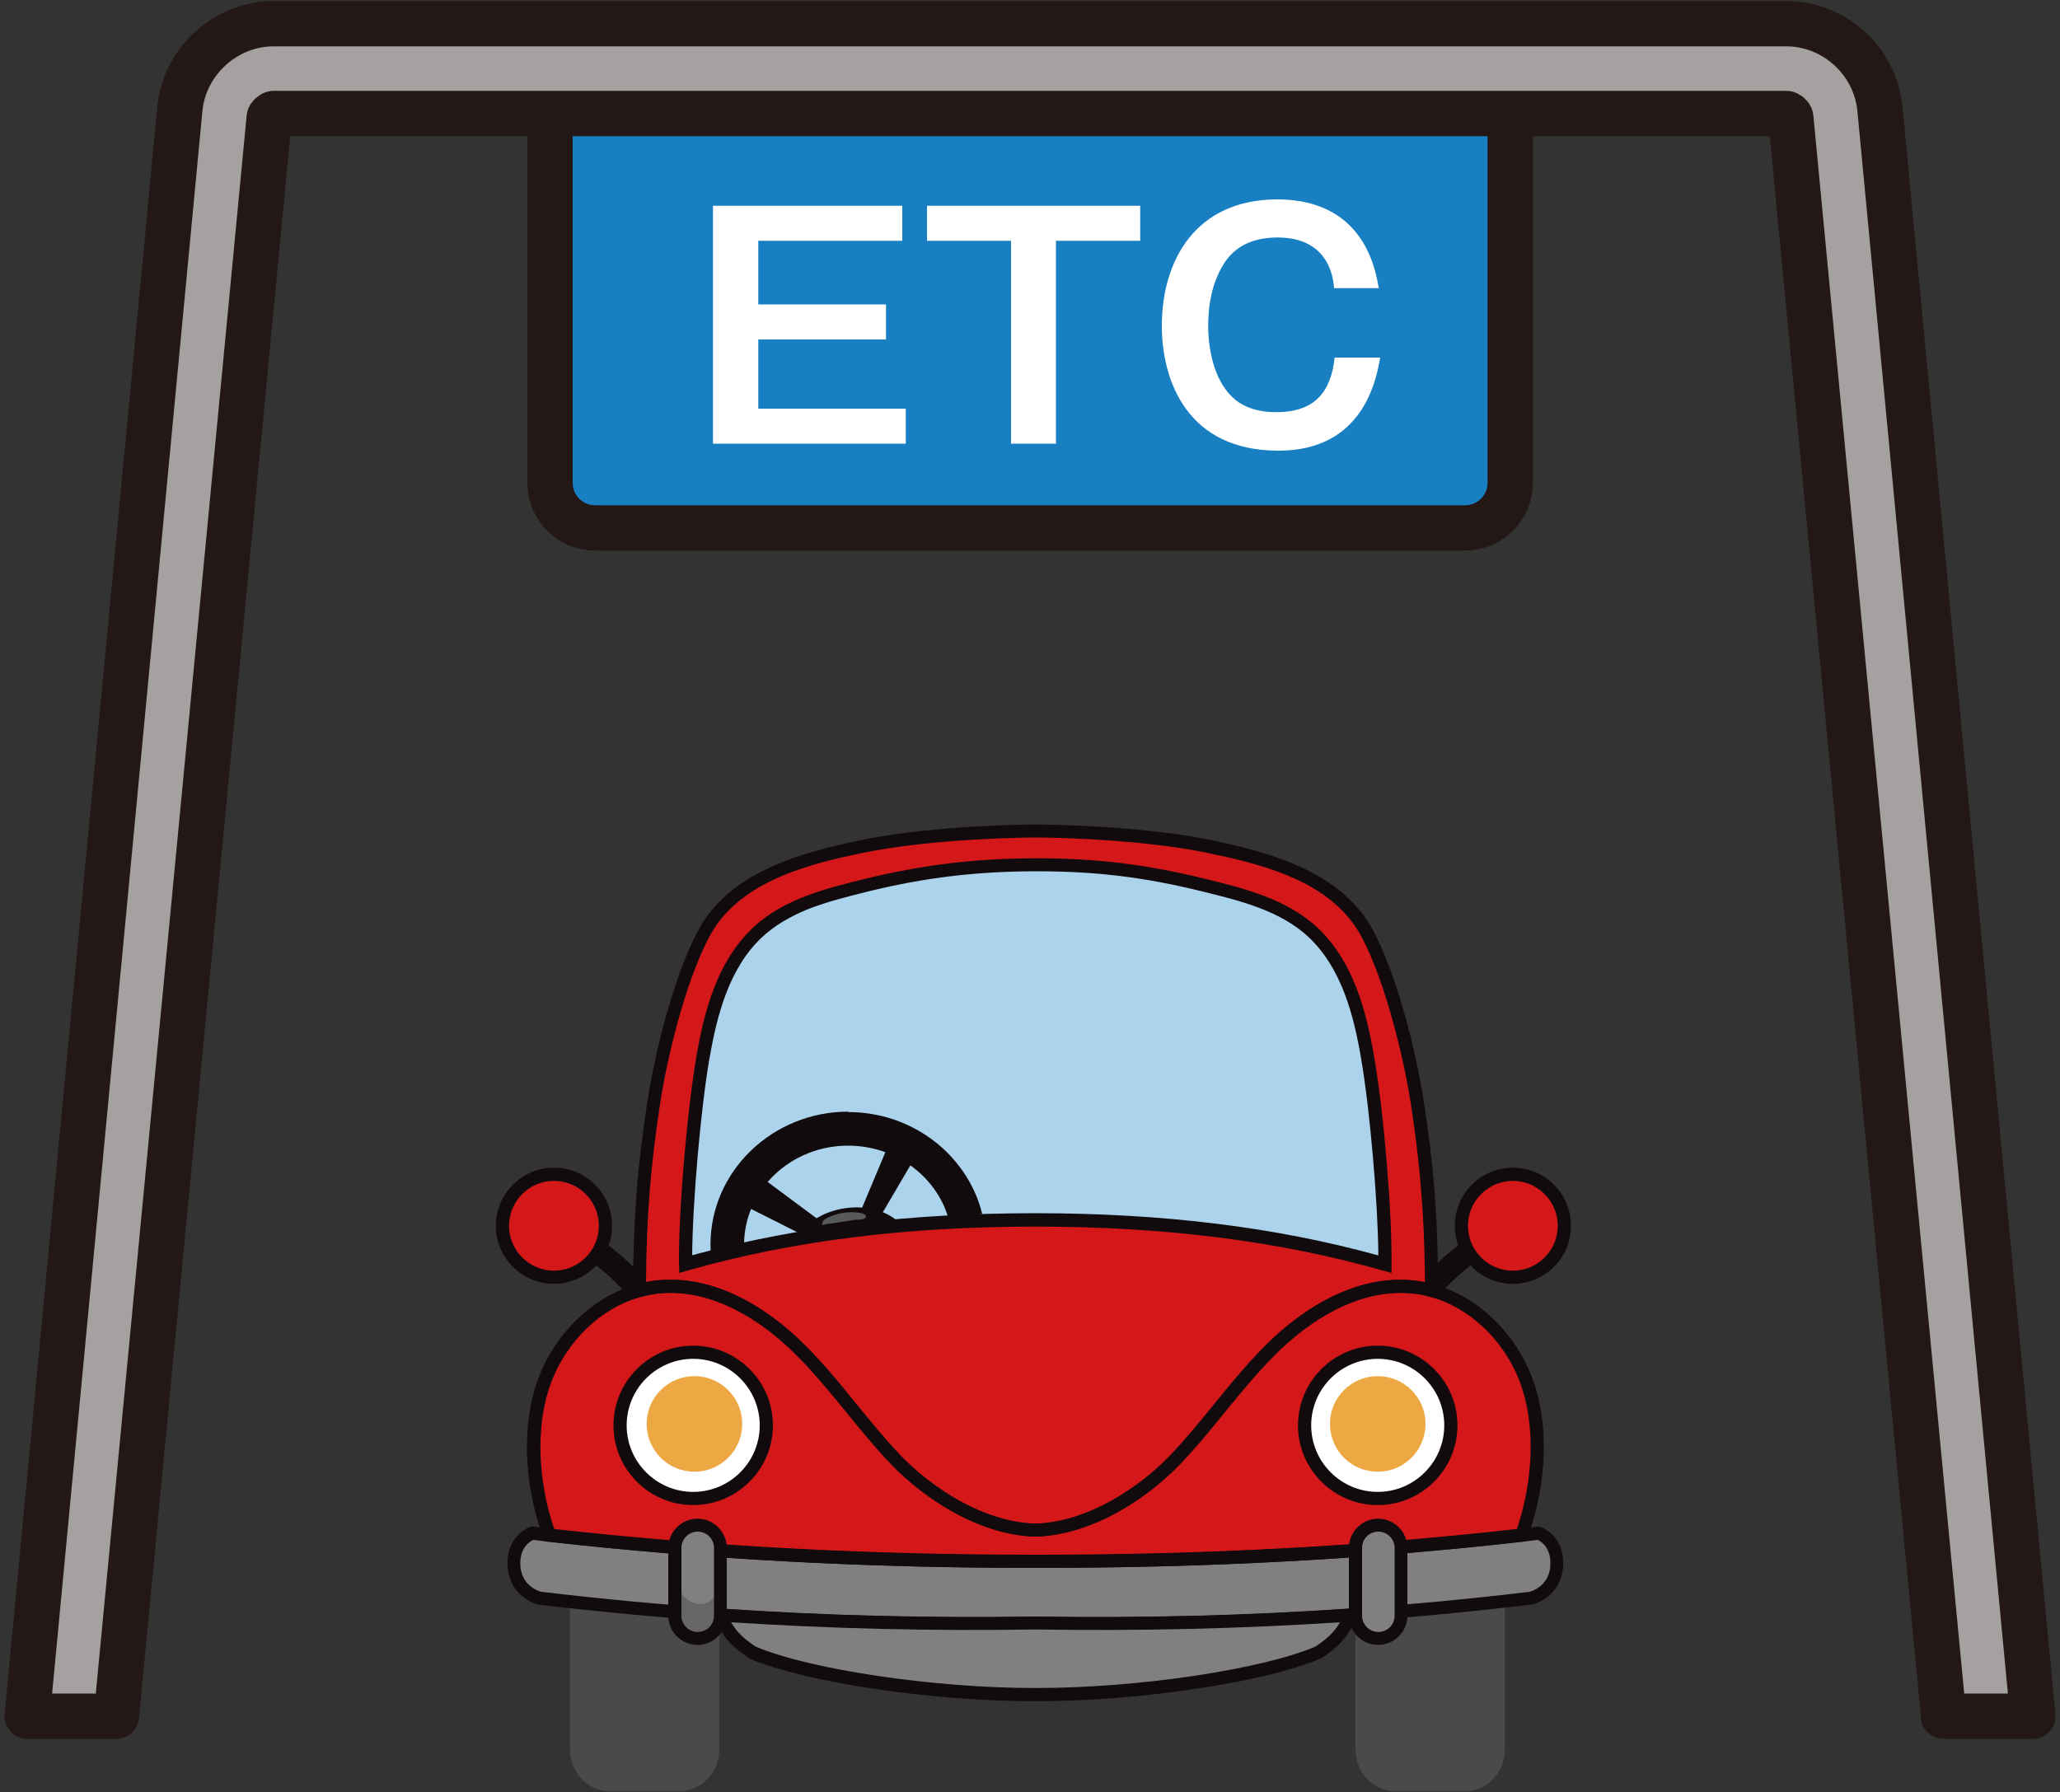 <?xml version="1.0" encoding="UTF-8"?><svg id="_レイヤー_2" xmlns="http://www.w3.org/2000/svg" width="100" height="87" xmlns:xlink="http://www.w3.org/1999/xlink" viewBox="0 0 100 87"><rect x="0" y="0" width="100" height="87" fill="#333333" stroke="none"/><defs><style>.cls-1{fill:none;}.cls-2{fill:url(#Super_Soft_Black_Vignette-4);}.cls-3{fill:url(#Super_Soft_Black_Vignette-5);}.cls-4{fill:url(#Super_Soft_Black_Vignette-9);}.cls-5{fill:url(#Super_Soft_Black_Vignette-2);}.cls-6{fill:url(#Super_Soft_Black_Vignette-3);}.cls-7{fill:url(#Super_Soft_Black_Vignette-6);}.cls-8{fill:url(#Super_Soft_Black_Vignette-7);}.cls-9{fill:url(#Super_Soft_Black_Vignette-8);}.cls-10{fill:#54aed6;opacity:.23;}.cls-11{fill:#d41719;}.cls-12{fill:#a4a1a0;}.cls-12,.cls-13{stroke:#231815;stroke-linecap:round;stroke-linejoin:round;stroke-width:2.2px;}.cls-14{fill:#58595b;}.cls-13{fill:#187fc2;}.cls-15{fill:#eea843;}.cls-16{fill:#c5ddf2;}.cls-17{fill:#fff;}.cls-18{fill:#808081;}.cls-19{fill:#666;}.cls-20{fill:url(#Super_Soft_Black_Vignette-20);}.cls-21{fill:url(#Super_Soft_Black_Vignette-10);}.cls-22{fill:url(#Super_Soft_Black_Vignette-11);}.cls-23{fill:url(#Super_Soft_Black_Vignette-13);}.cls-24{fill:url(#Super_Soft_Black_Vignette-12);}.cls-25{fill:url(#Super_Soft_Black_Vignette-14);}.cls-26{fill:url(#Super_Soft_Black_Vignette-15);}.cls-27{fill:url(#Super_Soft_Black_Vignette-16);}.cls-28{fill:url(#Super_Soft_Black_Vignette-17);}.cls-29{fill:url(#Super_Soft_Black_Vignette-18);}.cls-30{fill:url(#Super_Soft_Black_Vignette-19);}.cls-31{fill:#4a4a4a;}.cls-32{fill:url(#Super_Soft_Black_Vignette);}</style><radialGradient id="Super_Soft_Black_Vignette" cx="5205.46" cy="57.89" fx="5205.46" fy="57.89" r="5.42" gradientTransform="translate(5246.55) rotate(-180) scale(1 -1)" gradientUnits="userSpaceOnUse"><stop offset=".57" stop-color="#120b0d"/><stop offset=".8" stop-color="#120b0d"/><stop offset="1" stop-color="#120b0d"/></radialGradient><radialGradient id="Super_Soft_Black_Vignette-2" cx="5205.42" cy="59.63" fx="5205.42" fy="59.63" r="2" xlink:href="#Super_Soft_Black_Vignette"/><radialGradient id="Super_Soft_Black_Vignette-3" cx="5203.66" cy="57.56" fx="5203.66" fy="57.56" r="1.81" xlink:href="#Super_Soft_Black_Vignette"/><radialGradient id="Super_Soft_Black_Vignette-4" cx="5208.54" cy="58.62" fx="5208.54" fy="58.62" r="1.98" xlink:href="#Super_Soft_Black_Vignette"/><radialGradient id="Super_Soft_Black_Vignette-5" cx="5177.06" cy="62.78" fx="5177.06" fy="62.78" r=".14" xlink:href="#Super_Soft_Black_Vignette"/><radialGradient id="Super_Soft_Black_Vignette-6" cx="4964.6" cy="-323.68" fx="4964.6" fy="-323.68" r="1.23" gradientTransform="translate(5339.39 442.91) rotate(-180) scale(1.06 -1.18)" xlink:href="#Super_Soft_Black_Vignette"/><radialGradient id="Super_Soft_Black_Vignette-7" cx="5173.11" cy="59.51" fx="5173.11" fy="59.51" r="2.82" xlink:href="#Super_Soft_Black_Vignette"/><radialGradient id="Super_Soft_Black_Vignette-8" cx="5180.97" cy="78.36" fx="5180.97" fy="78.36" r=".14" xlink:href="#Super_Soft_Black_Vignette"/><radialGradient id="Super_Soft_Black_Vignette-9" cx="5179.67" cy="69.2" fx="5179.67" fy="69.2" r="3.87" xlink:href="#Super_Soft_Black_Vignette"/><radialGradient id="Super_Soft_Black_Vignette-10" cx="-1954.82" cy="62.78" fx="-1954.82" fy="62.78" r=".14" gradientTransform="translate(1985.85)" xlink:href="#Super_Soft_Black_Vignette"/><radialGradient id="Super_Soft_Black_Vignette-11" cx="-1950.91" cy="78.36" fx="-1950.91" fy="78.36" r=".14" gradientTransform="translate(1985.85)" xlink:href="#Super_Soft_Black_Vignette"/><radialGradient id="Super_Soft_Black_Vignette-12" cx="5196.29" cy="76.63" fx="5196.29" fy="76.63" r="18.21" xlink:href="#Super_Soft_Black_Vignette"/><radialGradient id="Super_Soft_Black_Vignette-13" cx="5196.29" cy="80.32" fx="5196.29" fy="80.32" r="11.27" xlink:href="#Super_Soft_Black_Vignette"/><radialGradient id="Super_Soft_Black_Vignette-14" cx="-1952.2" cy="69.2" fx="-1952.2" fy="69.2" r="3.87" gradientTransform="translate(1985.85)" xlink:href="#Super_Soft_Black_Vignette"/><radialGradient id="Super_Soft_Black_Vignette-15" cx="-2900.87" cy="-323.68" fx="-2900.87" fy="-323.68" r="1.23" gradientTransform="translate(3108.55 442.91) scale(1.06 1.18)" xlink:href="#Super_Soft_Black_Vignette"/><radialGradient id="Super_Soft_Black_Vignette-16" cx="-3174.5" cy="59.51" fx="-3174.5" fy="59.51" r="2.82" gradientTransform="translate(3201.39)" xlink:href="#Super_Soft_Black_Vignette"/><radialGradient id="Super_Soft_Black_Vignette-17" cx="5196.29" cy="69.13" fx="5196.29" fy="69.13" r="18.14" xlink:href="#Super_Soft_Black_Vignette"/><radialGradient id="Super_Soft_Black_Vignette-18" cx="4207.33" cy="76.79" fx="4207.33" fy="76.79" r="2.29" gradientTransform="translate(5864.38) rotate(-180) scale(1.39 -1)" xlink:href="#Super_Soft_Black_Vignette"/><radialGradient id="Super_Soft_Black_Vignette-19" cx="4183.49" cy="76.79" fx="4183.49" fy="76.79" r="2.29" gradientTransform="translate(5864.38) rotate(-180) scale(1.39 -1)" xlink:href="#Super_Soft_Black_Vignette"/><radialGradient id="Super_Soft_Black_Vignette-20" cx="5196.29" cy="57.32" fx="5196.29" fy="57.32" r="18.45" xlink:href="#Super_Soft_Black_Vignette"/></defs><g id="OL"><path class="cls-13" d="M73.31,3.89v19.56c0,1.2-.99,2.18-2.18,2.18H28.88c-1.2,0-2.18-.98-2.18-2.18V3.89h46.61Z"/><path class="cls-12" d="M94.35,83.32l-7.42-77.62c0-.07-.14-.19-.21-.19H13.29c-.08,0-.21.12-.22.19l-7.42,77.62H1.32L8.73,5.29c.22-2.32,2.23-4.14,4.55-4.14h73.43c2.34,0,4.33,1.82,4.55,4.14l7.42,78.03h-4.34Z"/><path class="cls-17" d="M43.8,9.99v1.7h-6.99v3.09h6.2v1.7h-6.2v3.36h7.16v1.7h-9.36v-11.55h9.19Z"/><path class="cls-17" d="M55.35,9.99v1.7h-4.09v9.85h-2.18v-9.85h-4.08v-1.7h10.35Z"/><path class="cls-17" d="M64.76,13.98c-.07-1.03-.63-2.45-2.74-2.45-.97,0-1.91.28-2.52,1.14-.69,1-.85,2.21-.85,3.14,0,1.35.37,2.83,1.33,3.61.72.57,1.63.59,1.98.59,1.92,0,2.65-1.04,2.83-2.65h2.21c-.19,1.06-.81,4.52-4.94,4.52-4.43,0-5.66-3.4-5.66-6.06,0-3.18,1.64-6.14,5.62-6.14,1.75,0,4.33.63,4.91,4.31h-2.17Z"/><path class="cls-16" d="M33.29,61.38c5.45-1.55,11.19-2.15,16.98-2.15,2.53,0,5.05.11,7.54.37.49.05.99.11,1.48.17,1.28.16,2.54.37,3.8.61,0,0,0,0,0,0,.5.1.99.2,1.48.31.9.2,1.79.43,2.68.68.03-2.6-.4-7.49-.85-10.05-.38-2.2-1.01-4.5-2.63-6.03-1.43-1.36-3.44-1.85-5.35-2.32-1.19-.29-2.38-.53-3.66-.7-.85-.11-1.75-.19-2.72-.24-.54-.02-1.1-.04-1.7-.04-.13,0-.25,0-.37,0-.43,0-.84.01-1.24.03-2.52.11-4.6.46-6.61.95-1.91.47-3.92.96-5.35,2.32-1.62,1.54-2.25,3.83-2.63,6.03-.44,2.56-.87,7.45-.85,10.05Z"/><path class="cls-10" d="M33.29,61.38c5.45-1.55,11.19-2.15,16.98-2.15,5.79,0,11.53.6,16.98,2.15.03-2.6-.4-7.49-.85-10.05-.38-2.2-1.01-4.5-2.63-6.03-1.43-1.36-3.44-1.85-5.35-2.32-2.42-.59-4.81-.98-8.08-.98s-5.8.39-8.22.98c-1.91.47-3.92.96-5.35,2.32-1.62,1.54-2.25,3.83-2.63,6.03-.44,2.56-.87,7.45-.85,10.05Z"/><path class="cls-11" d="M26.67,74.54c4.7.53,9.37.88,14.05,1.08,3.17.13,6.34.19,9.55.19,7.95,0,15.72-.38,23.6-1.27.83-2.31,1.09-5.23.22-7.52-.77-2.05-2.5-3.79-4.59-4.36-.25-.07-.51-.12-.77-.15-2.48-.31-4.91,1.01-6.72,2.73-1.82,1.72-3.21,3.83-4.94,5.64-1.73,1.81-4.29,3.35-6.79,3.42-2.5-.07-5.06-1.62-6.79-3.42-1.73-1.81-3.12-3.92-4.94-5.64-1.82-1.72-4.24-3.04-6.72-2.73-.26.03-.52.08-.77.15-2.09.57-3.82,2.31-4.59,4.36-.03.08-.06.16-.09.24-.76,2.26-.49,5.05.31,7.28Z"/><path class="cls-32" d="M41.18,53.99c2.98,0,5.51,1.89,6.37,4.49.05.15.09.31.13.46-.55.06-1.09.12-1.64.2-.05-.15-.1-.31-.16-.46-.74-1.79-2.57-3.06-4.71-3.06-2.79,0-5.05,2.16-5.05,4.81,0,.13,0,.25.02.38.01.16.03.32.06.47-.52.16-1.04.32-1.57.49-.03-.15-.06-.31-.08-.47-.04-.29-.06-.58-.06-.88,0-3.55,3-6.45,6.69-6.45Z"/><path class="cls-5" d="M38.5,60.65c1.77-.46,3.53-.85,5.28-1.15-.12-.15-.28-.28-.45-.4h0c-.59-.39-1.43-.57-2.32-.44-1.08.16-1.95.74-2.33,1.46-.09.17-.15.35-.18.54Z"/><polygon class="cls-6" points="44.36 56.29 42.4 59.63 41.42 59.66 43.18 55.46 44.36 56.29"/><polygon class="cls-2" points="36.72 56.98 40.29 59.63 40.15 60.13 39.55 60.25 35.74 58.33 36.72 56.98"/><path class="cls-31" d="M65.8,77.59v7.34c0,1,.69,1.82,1.59,2,.11.02.23.03.35.03h3.38c.13,0,.26-.01.38-.04.89-.19,1.55-1,1.55-1.99v-7.34s-7.25,0-7.25,0Z"/><path class="cls-31" d="M34.92,77.59v7.34c0,1-.69,1.82-1.59,2-.11.02-.23.03-.35.03h-3.38c-.13,0-.26-.01-.38-.04-.89-.19-1.55-1-1.55-1.99v-7.34h7.25Z"/><path class="cls-3" d="M69.35,62.92h.29c0-.09,0-.18,0-.27h-.29c0,.09,0,.18,0,.27Z"/><path class="cls-7" d="M69.92,62.82c.68-.79,1.43-1.38,1.94-1.73l-.64-.93c-.83.57-1.56,1.21-2.17,1.93l.86.73Z"/><circle class="cls-11" cx="73.44" cy="59.51" r="2.5"/><path class="cls-8" d="M70.62,59.51c0-1.55,1.26-2.82,2.82-2.82s2.82,1.26,2.82,2.82-1.26,2.82-2.82,2.82c-1.55,0-2.82-1.26-2.82-2.82ZM71.26,59.51c0,1.2.98,2.18,2.18,2.18s2.18-.98,2.18-2.18c0-1.2-.98-2.18-2.18-2.18-1.2,0-2.18.98-2.18,2.18Z"/><path class="cls-9" d="M65.69,78.47s.03-.08.05-.13l-.27-.1s-.03.07-.04.11l.27.11Z"/><circle class="cls-17" cx="66.88" cy="69.2" r="3.55"/><path class="cls-4" d="M63.01,69.2c0-2.13,1.73-3.87,3.87-3.87,2.13,0,3.87,1.73,3.87,3.87,0,2.13-1.73,3.87-3.87,3.87-2.13,0-3.87-1.73-3.87-3.87ZM63.65,69.2c0,1.78,1.45,3.23,3.23,3.23s3.23-1.45,3.23-3.23-1.45-3.23-3.23-3.23c-1.78,0-3.23,1.45-3.23,3.23Z"/><circle class="cls-15" cx="66.88" cy="69.13" r="2.32"/><path class="cls-21" d="M30.89,62.92h.29c0-.09,0-.18,0-.27h-.29c0,.09,0,.18,0,.27Z"/><path class="cls-22" d="M34.83,78.47l.27-.11s-.03-.08-.04-.11l-.27.1s.03.08.05.13Z"/><path class="cls-18" d="M24.95,76.01c.07,1.33,1.27,1.59,1.27,1.59,2.97.35,5.86.62,8.74.82,5.05.35,10.06.47,15.3.39,5.24.08,10.24-.04,15.3-.39,2.88-.2,5.78-.47,8.74-.82,0,0,1.2-.26,1.27-1.59.07-1.27-.89-1.57-.89-1.57-.28.03-.55.06-.82.1-7.88.89-15.65,1.27-23.6,1.27-7.95,0-15.72-.38-23.6-1.27-.27-.03-.55-.06-.82-.1,0,0-.96.3-.89,1.57Z"/><path class="cls-24" d="M34.95,78.73c-2.9-.2-5.77-.47-8.76-.82h-.03c-.5-.11-1.46-.65-1.52-1.89h0c-.06-1.2.7-1.76,1.11-1.89l.06-.02h.07c.27.04.55.07.82.1,7.56.85,15.26,1.27,23.56,1.27,8.3,0,16.01-.41,23.56-1.27.27-.03.55-.06.82-.09h.07s.06.01.06.01c.41.13,1.18.69,1.11,1.89-.06,1.24-1.02,1.77-1.52,1.88h-.03c-2.99.36-5.86.63-8.76.83-4.98.34-10,.47-15.32.39-1.02.02-2.02.02-3.02.02-4.22,0-8.27-.14-12.3-.41ZM50.27,78.49c5.31.08,10.3-.05,15.27-.39,2.88-.2,5.73-.46,8.71-.82.12-.03.96-.29,1.01-1.29.04-.85-.44-1.15-.62-1.23-.25.03-.5.06-.75.09-7.58.86-15.31,1.27-23.63,1.27-8.32,0-16.05-.42-23.63-1.27-.25-.03-.5-.06-.75-.09-.16.08-.66.38-.62,1.23.05,1.01.9,1.26,1.01,1.29,2.98.35,5.83.62,8.71.82,4.97.34,9.96.47,15.27.39h0s0,0,0,0Z"/><path class="cls-18" d="M34.97,78.41c.36.91.85,1.34,1.56,1.81,2.59,1.12,8.74,2.06,13.74,2.04,5,.01,11.15-.93,13.74-2.04.71-.47,1.19-.9,1.56-1.81-5.05.35-10.06.47-15.3.39-5.24.08-10.24-.04-15.3-.39Z"/><path class="cls-23" d="M36.4,80.52h-.03s-.02-.03-.02-.03c-.77-.51-1.29-.99-1.67-1.96l-.19-.47.5.03c4.97.34,9.96.47,15.27.39h0s0,0,0,0c5.31.08,10.3-.05,15.27-.39l.5-.03-.19.47c-.39.97-.91,1.45-1.67,1.96l-.02.02h-.03c-2.66,1.16-8.82,2.08-13.77,2.08-.07,0-.13,0-.2,0-4.95,0-11.11-.92-13.77-2.07ZM50.37,81.95c4.86,0,10.88-.9,13.49-2.01.52-.35.89-.67,1.19-1.18-4.81.31-9.65.43-14.78.35-5.13.08-9.97-.04-14.78-.35.29.51.67.83,1.19,1.18,2.61,1.11,8.63,2.01,13.49,2.01.03,0,.07,0,.1,0,.03,0,.07,0,.1,0Z"/><path class="cls-11" d="M31.04,62.65c.25-.07.51-.12.77-.15,2.48-.31,4.91,1.01,6.72,2.73,1.82,1.72,3.21,3.83,4.94,5.64,1.73,1.81,4.29,3.35,6.79,3.43,2.5-.07,5.06-1.62,6.79-3.43,1.73-1.81,3.12-3.92,4.94-5.64,1.82-1.72,4.24-3.04,6.72-2.73.26.03.52.08.77.15-.01-3.39-.21-6.04-.7-9.16-.09-.58-.2-1.19-.33-1.8-.6-2.8-1.58-5.81-2.55-7.1-1.63-2.15-4.52-2.93-7.16-3.48-3.67-.76-8.48-.76-8.48-.76,0,0-4.81,0-8.48.76-2.64.55-5.53,1.33-7.16,3.48-.79,1.04-1.59,3.22-2.18,5.51-.3,1.15-.54,2.33-.71,3.4-.48,3.12-.69,5.76-.7,9.16ZM67.24,61.38c-5.45-1.55-11.19-2.15-16.98-2.15-5.79,0-11.53.6-16.98,2.15-.03-2.6.4-7.49.85-10.05.38-2.2,1.01-4.5,2.63-6.03,1.43-1.36,3.44-1.85,5.35-2.32,2.42-.59,4.95-.98,8.22-.98s5.66.39,8.08.98c1.91.47,3.92.96,5.35,2.32,1.62,1.54,2.24,3.83,2.63,6.03.45,2.56.87,7.45.85,10.05Z"/><circle class="cls-17" cx="33.65" cy="69.2" r="3.55"/><path class="cls-25" d="M29.78,69.2c0-2.13,1.73-3.87,3.87-3.87,2.13,0,3.87,1.73,3.87,3.87,0,2.13-1.73,3.87-3.87,3.87-2.13,0-3.87-1.73-3.87-3.87ZM30.42,69.2c0,1.78,1.45,3.23,3.23,3.23s3.23-1.45,3.23-3.23-1.45-3.23-3.23-3.23c-1.78,0-3.23,1.45-3.23,3.23Z"/><circle class="cls-15" cx="33.71" cy="69.13" r="2.32"/><path class="cls-26" d="M30.41,62.82c-.68-.79-1.43-1.38-1.94-1.73l.64-.93c.83.57,1.56,1.21,2.17,1.93l-.86.73Z"/><circle class="cls-11" cx="26.89" cy="59.51" r="2.5"/><path class="cls-27" d="M26.89,62.33c-1.55,0-2.82-1.26-2.82-2.82,0-1.55,1.26-2.82,2.82-2.82s2.82,1.26,2.82,2.82c0,1.55-1.26,2.82-2.82,2.82ZM26.89,57.33c-1.2,0-2.18.98-2.18,2.18,0,1.2.98,2.18,2.18,2.18,1.2,0,2.18-.98,2.18-2.18,0-1.2-.98-2.18-2.18-2.18Z"/><path class="cls-28" d="M26.63,74.85l-.2-.02-.07-.19c-.96-2.68-1.04-5.57-.22-7.74.84-2.23,2.69-3.98,4.81-4.56.27-.07.54-.13.82-.16,3.07-.39,5.69,1.6,6.98,2.82,1.04.98,1.95,2.09,2.82,3.17.68.83,1.38,1.69,2.13,2.48,1.49,1.56,4,3.25,6.56,3.33,2.56-.08,5.07-1.77,6.56-3.33.75-.78,1.45-1.64,2.13-2.48.88-1.08,1.79-2.2,2.82-3.17,1.29-1.22,3.91-3.2,6.98-2.82.28.03.55.09.82.16,2.12.58,3.96,2.32,4.81,4.56.82,2.17.74,5.07-.22,7.74l-.07.19-.2.02c-7.58.86-15.31,1.27-23.63,1.27-8.32,0-16.05-.42-23.63-1.27ZM73.79,67.12c-.77-2.05-2.45-3.64-4.38-4.17-.24-.07-.48-.11-.73-.14-2.81-.35-5.26,1.51-6.47,2.65-1.01.95-1.9,2.05-2.77,3.11-.69.84-1.39,1.71-2.16,2.51-1.58,1.65-4.25,3.45-7.01,3.52h0s0,0,0,0c-2.76-.08-5.43-1.87-7.01-3.52-.77-.8-1.48-1.67-2.16-2.51-.87-1.06-1.76-2.16-2.77-3.11-1.21-1.14-3.65-3-6.47-2.65-.25.03-.49.08-.73.15-1.93.52-3.61,2.12-4.38,4.17-.74,1.96-.68,4.67.16,7.12,7.49.84,15.14,1.25,23.36,1.25,8.23,0,15.87-.41,23.36-1.25.83-2.45.9-5.16.16-7.12Z"/><rect class="cls-18" x="32.76" y="74.05" width="2.21" height="5.5" rx="1.1" ry="1.1" transform="translate(67.73 153.59) rotate(-180)"/><path class="cls-18" d="M66.9,79.54h0c.61,0,1.1-.49,1.1-1.1v-3.29c0-.61-.49-1.1-1.1-1.1h0c-.61,0-1.1.49-1.1,1.1v3.29c0,.61.49,1.1,1.1,1.1Z"/><path class="cls-19" d="M32.77,76.77c.12.32.29.62.54.84.26.22.62.33.94.23.32-.1.57-.45.5-.78.09.48.17.9.04,1.37-.12.48-.52.92-1.02.92-.48,0-.89-.41-1.03-.87-.15-.46-.03-1.25.02-1.72Z"/><path class="cls-29" d="M32.44,78.44v-3.29c0-.78.64-1.42,1.42-1.42s1.42.64,1.42,1.42v3.29c0,.78-.64,1.42-1.42,1.42s-1.42-.64-1.42-1.42ZM33.08,75.15v3.29c0,.43.35.79.79.79s.79-.35.79-.79v-3.29c0-.43-.35-.79-.79-.79s-.79.35-.79.79Z"/><path class="cls-30" d="M65.48,78.44v-3.29c0-.78.64-1.42,1.42-1.42s1.42.64,1.42,1.42v3.29c0,.78-.64,1.42-1.42,1.42s-1.42-.64-1.42-1.42ZM66.12,75.15v3.29c0,.43.35.79.79.79s.79-.35.79-.79v-3.29c0-.43-.35-.79-.79-.79s-.79.35-.79.79Z"/><path class="cls-14" d="M39.9,59.46s.05.02.09,0c.09-.03.19-.04.28-.05.2-.03.4-.06.6-.09.21-.03.42-.07.63-.1.13-.02.44.02.52-.11.14-.23-.55-.26-.65-.26-.41,0-.82.08-1.19.27-.15.07-.24.12-.27.29,0,.02,0,.04,0,.05Z"/><path class="cls-20" d="M32.97,61.38v.42s.4-.11.4-.11c.03,0,.06-.02.09-.03,5.03-1.42,10.53-2.11,16.8-2.11,6.31,0,11.83.7,16.89,2.14l.4.11v-.42c.03-2.53-.38-7.44-.85-10.11-.37-2.15-.99-4.57-2.72-6.21-1.5-1.42-3.62-1.94-5.5-2.4-2.87-.7-5.23-.99-8.16-.99-2.94,0-5.5.31-8.3.99-1.84.45-3.93.96-5.42,2.33-.02.02-.05.04-.07.07-1.73,1.64-2.35,4.06-2.72,6.21-.46,2.67-.88,7.58-.85,10.11ZM33.6,60.96c.02-2.59.41-7.08.84-9.58.36-2.05.93-4.34,2.53-5.86.65-.61,1.42-1.04,2.25-1.38.94-.37,1.96-.62,2.96-.87,2.74-.67,5.26-.97,8.15-.97,2.87,0,5.19.28,8,.97,1.88.46,3.83.94,5.21,2.24,1.6,1.52,2.18,3.81,2.53,5.86.43,2.5.82,6.99.84,9.58-5-1.38-10.46-2.05-16.66-2.05-6.07,0-11.43.64-16.35,1.96-.1.03-.21.06-.31.08ZM32.97,61.38v.42s.4-.11.4-.11c.03,0,.06-.02.09-.03,5.03-1.42,10.53-2.11,16.8-2.11,6.31,0,11.83.7,16.89,2.14l.4.11v-.42c.03-2.53-.38-7.44-.85-10.11-.37-2.15-.99-4.57-2.72-6.21-1.5-1.42-3.62-1.94-5.5-2.4-2.87-.7-5.23-.99-8.16-.99-2.94,0-5.5.31-8.3.99-1.84.45-3.93.96-5.42,2.33-.02.02-.05.04-.07.07-1.73,1.64-2.35,4.06-2.72,6.21-.46,2.67-.88,7.58-.85,10.11ZM33.6,60.96c.02-2.59.41-7.08.84-9.58.36-2.05.93-4.34,2.53-5.86.65-.61,1.42-1.04,2.25-1.38.94-.37,1.96-.62,2.96-.87,2.74-.67,5.26-.97,8.15-.97,2.87,0,5.19.28,8,.97,1.88.46,3.83.94,5.21,2.24,1.6,1.52,2.18,3.81,2.53,5.86.43,2.5.82,6.99.84,9.58-5-1.38-10.46-2.05-16.66-2.05-6.07,0-11.43.64-16.35,1.96-.1.03-.21.06-.31.08ZM30.72,63.07l.4-.11c.24-.06.48-.11.73-.15,2.81-.35,5.26,1.51,6.47,2.65,1.01.95,1.9,2.05,2.77,3.11.69.84,1.39,1.71,2.16,2.51,1.58,1.65,4.25,3.45,7.01,3.52h.02c2.76-.08,5.43-1.87,7.01-3.52.77-.8,1.48-1.67,2.16-2.51.87-1.06,1.76-2.16,2.77-3.11,1.21-1.14,3.65-3,6.47-2.65.25.03.49.08.73.15l.4.11v-.42c0-.45,0-.89-.02-1.32-.05-2.8-.26-5.17-.69-7.89-.49-3.15-1.69-7.39-2.95-9.05-1.64-2.16-4.5-3.01-7.35-3.6-1.14-.24-2.4-.4-3.59-.51-2.62-.25-4.91-.25-4.95-.25-.05,0-4.88,0-8.54.77-2.85.59-5.71,1.44-7.35,3.6-1.26,1.66-2.46,5.9-2.95,9.05-.24,1.57-.42,3.02-.53,4.5-.11,1.48-.17,3-.17,4.7v.42ZM31.36,62.25c.02-3.18.23-5.73.69-8.71.24-1.56.66-3.37,1.16-4.98.5-1.61,1.09-3.02,1.67-3.79,1.59-2.09,4.43-2.83,6.98-3.36,3.59-.74,8.37-.75,8.41-.75.04,0,2.8,0,5.71.34.92.1,1.84.24,2.7.42,2.54.53,5.39,1.26,6.97,3.36,1.16,1.52,2.34,5.65,2.83,8.76.44,2.85.65,5.31.69,8.31,0,.13,0,.27,0,.4-.14-.03-.28-.05-.41-.07-.27-.03-.53-.05-.79-.05-2.73,0-5.02,1.75-6.2,2.86-1.04.98-1.94,2.09-2.82,3.17-.68.83-1.38,1.69-2.13,2.48-1.49,1.56-4,3.25-6.56,3.33-2.56-.08-5.07-1.77-6.56-3.33-.75-.78-1.45-1.64-2.13-2.48-.88-1.08-1.79-2.2-2.82-3.17-1.13-1.06-3.26-2.71-5.83-2.85-.3-.02-.61-.01-.92.01-.08,0-.15.01-.23.02-.14.02-.28.04-.41.07ZM33.82,51.27c-.46,2.67-.88,7.58-.85,10.11v.42s.4-.11.4-.11c.03,0,.06-.02.09-.03,5.03-1.42,10.53-2.11,16.8-2.11,6.31,0,11.83.7,16.89,2.14l.4.11v-.42c.03-2.53-.38-7.44-.85-10.11-.37-2.15-.99-4.57-2.72-6.21-1.5-1.42-3.62-1.94-5.5-2.4-2.87-.7-5.23-.99-8.16-.99-2.94,0-5.5.31-8.3.99-1.84.45-3.93.96-5.42,2.33-.02.02-.05.04-.07.07-1.73,1.64-2.35,4.06-2.72,6.21ZM33.6,60.96c.02-2.59.41-7.08.84-9.58.36-2.05.93-4.34,2.53-5.86.65-.61,1.42-1.04,2.25-1.38.94-.37,1.96-.62,2.96-.87,2.74-.67,5.26-.97,8.15-.97,2.87,0,5.19.28,8,.97,1.88.46,3.83.94,5.21,2.24,1.6,1.52,2.18,3.81,2.53,5.86.43,2.5.82,6.99.84,9.58-5-1.38-10.46-2.05-16.66-2.05-6.07,0-11.43.64-16.35,1.96-.1.03-.21.06-.31.08ZM32.97,61.38v.42s.4-.11.4-.11c.03,0,.06-.02.09-.03,5.03-1.42,10.53-2.11,16.8-2.11,6.31,0,11.83.7,16.89,2.14l.4.11v-.42c.03-2.53-.38-7.44-.85-10.11-.37-2.15-.99-4.57-2.72-6.21-1.5-1.42-3.62-1.94-5.5-2.4-2.87-.7-5.23-.99-8.16-.99-2.94,0-5.5.31-8.3.99-1.84.45-3.93.96-5.42,2.33-.02.02-.05.04-.07.07-1.73,1.64-2.35,4.06-2.72,6.21-.46,2.67-.88,7.58-.85,10.11ZM33.6,60.96c.02-2.59.41-7.08.84-9.58.36-2.05.93-4.34,2.53-5.86.65-.61,1.42-1.04,2.25-1.38.94-.37,1.96-.62,2.96-.87,2.74-.67,5.26-.97,8.15-.97,2.87,0,5.19.28,8,.97,1.88.46,3.83.94,5.21,2.24,1.6,1.52,2.18,3.81,2.53,5.86.43,2.5.82,6.99.84,9.58-5-1.38-10.46-2.05-16.66-2.05-6.07,0-11.43.64-16.35,1.96-.1.03-.21.06-.31.08ZM32.97,61.38v.42s.4-.11.4-.11c.03,0,.06-.02.09-.03,5.03-1.42,10.53-2.11,16.8-2.11,6.31,0,11.83.7,16.89,2.14l.4.11v-.42c.03-2.53-.38-7.44-.85-10.11-.37-2.15-.99-4.57-2.72-6.21-1.5-1.42-3.62-1.94-5.5-2.4-2.87-.7-5.23-.99-8.16-.99-2.94,0-5.5.31-8.3.99-1.84.45-3.93.96-5.42,2.33-.02.02-.05.04-.07.07-1.73,1.64-2.35,4.06-2.72,6.21-.46,2.67-.88,7.58-.85,10.11ZM33.6,60.96c.02-2.59.41-7.08.84-9.58.36-2.05.93-4.34,2.53-5.86.65-.61,1.42-1.04,2.25-1.38.94-.37,1.96-.62,2.96-.87,2.74-.67,5.26-.97,8.15-.97,2.87,0,5.19.28,8,.97,1.88.46,3.83.94,5.21,2.24,1.6,1.52,2.18,3.81,2.53,5.86.43,2.5.82,6.99.84,9.58-5-1.38-10.46-2.05-16.66-2.05-6.07,0-11.43.64-16.35,1.96-.1.03-.21.06-.31.08Z"/><rect class="cls-1" width="100" height="87"/></g></svg>